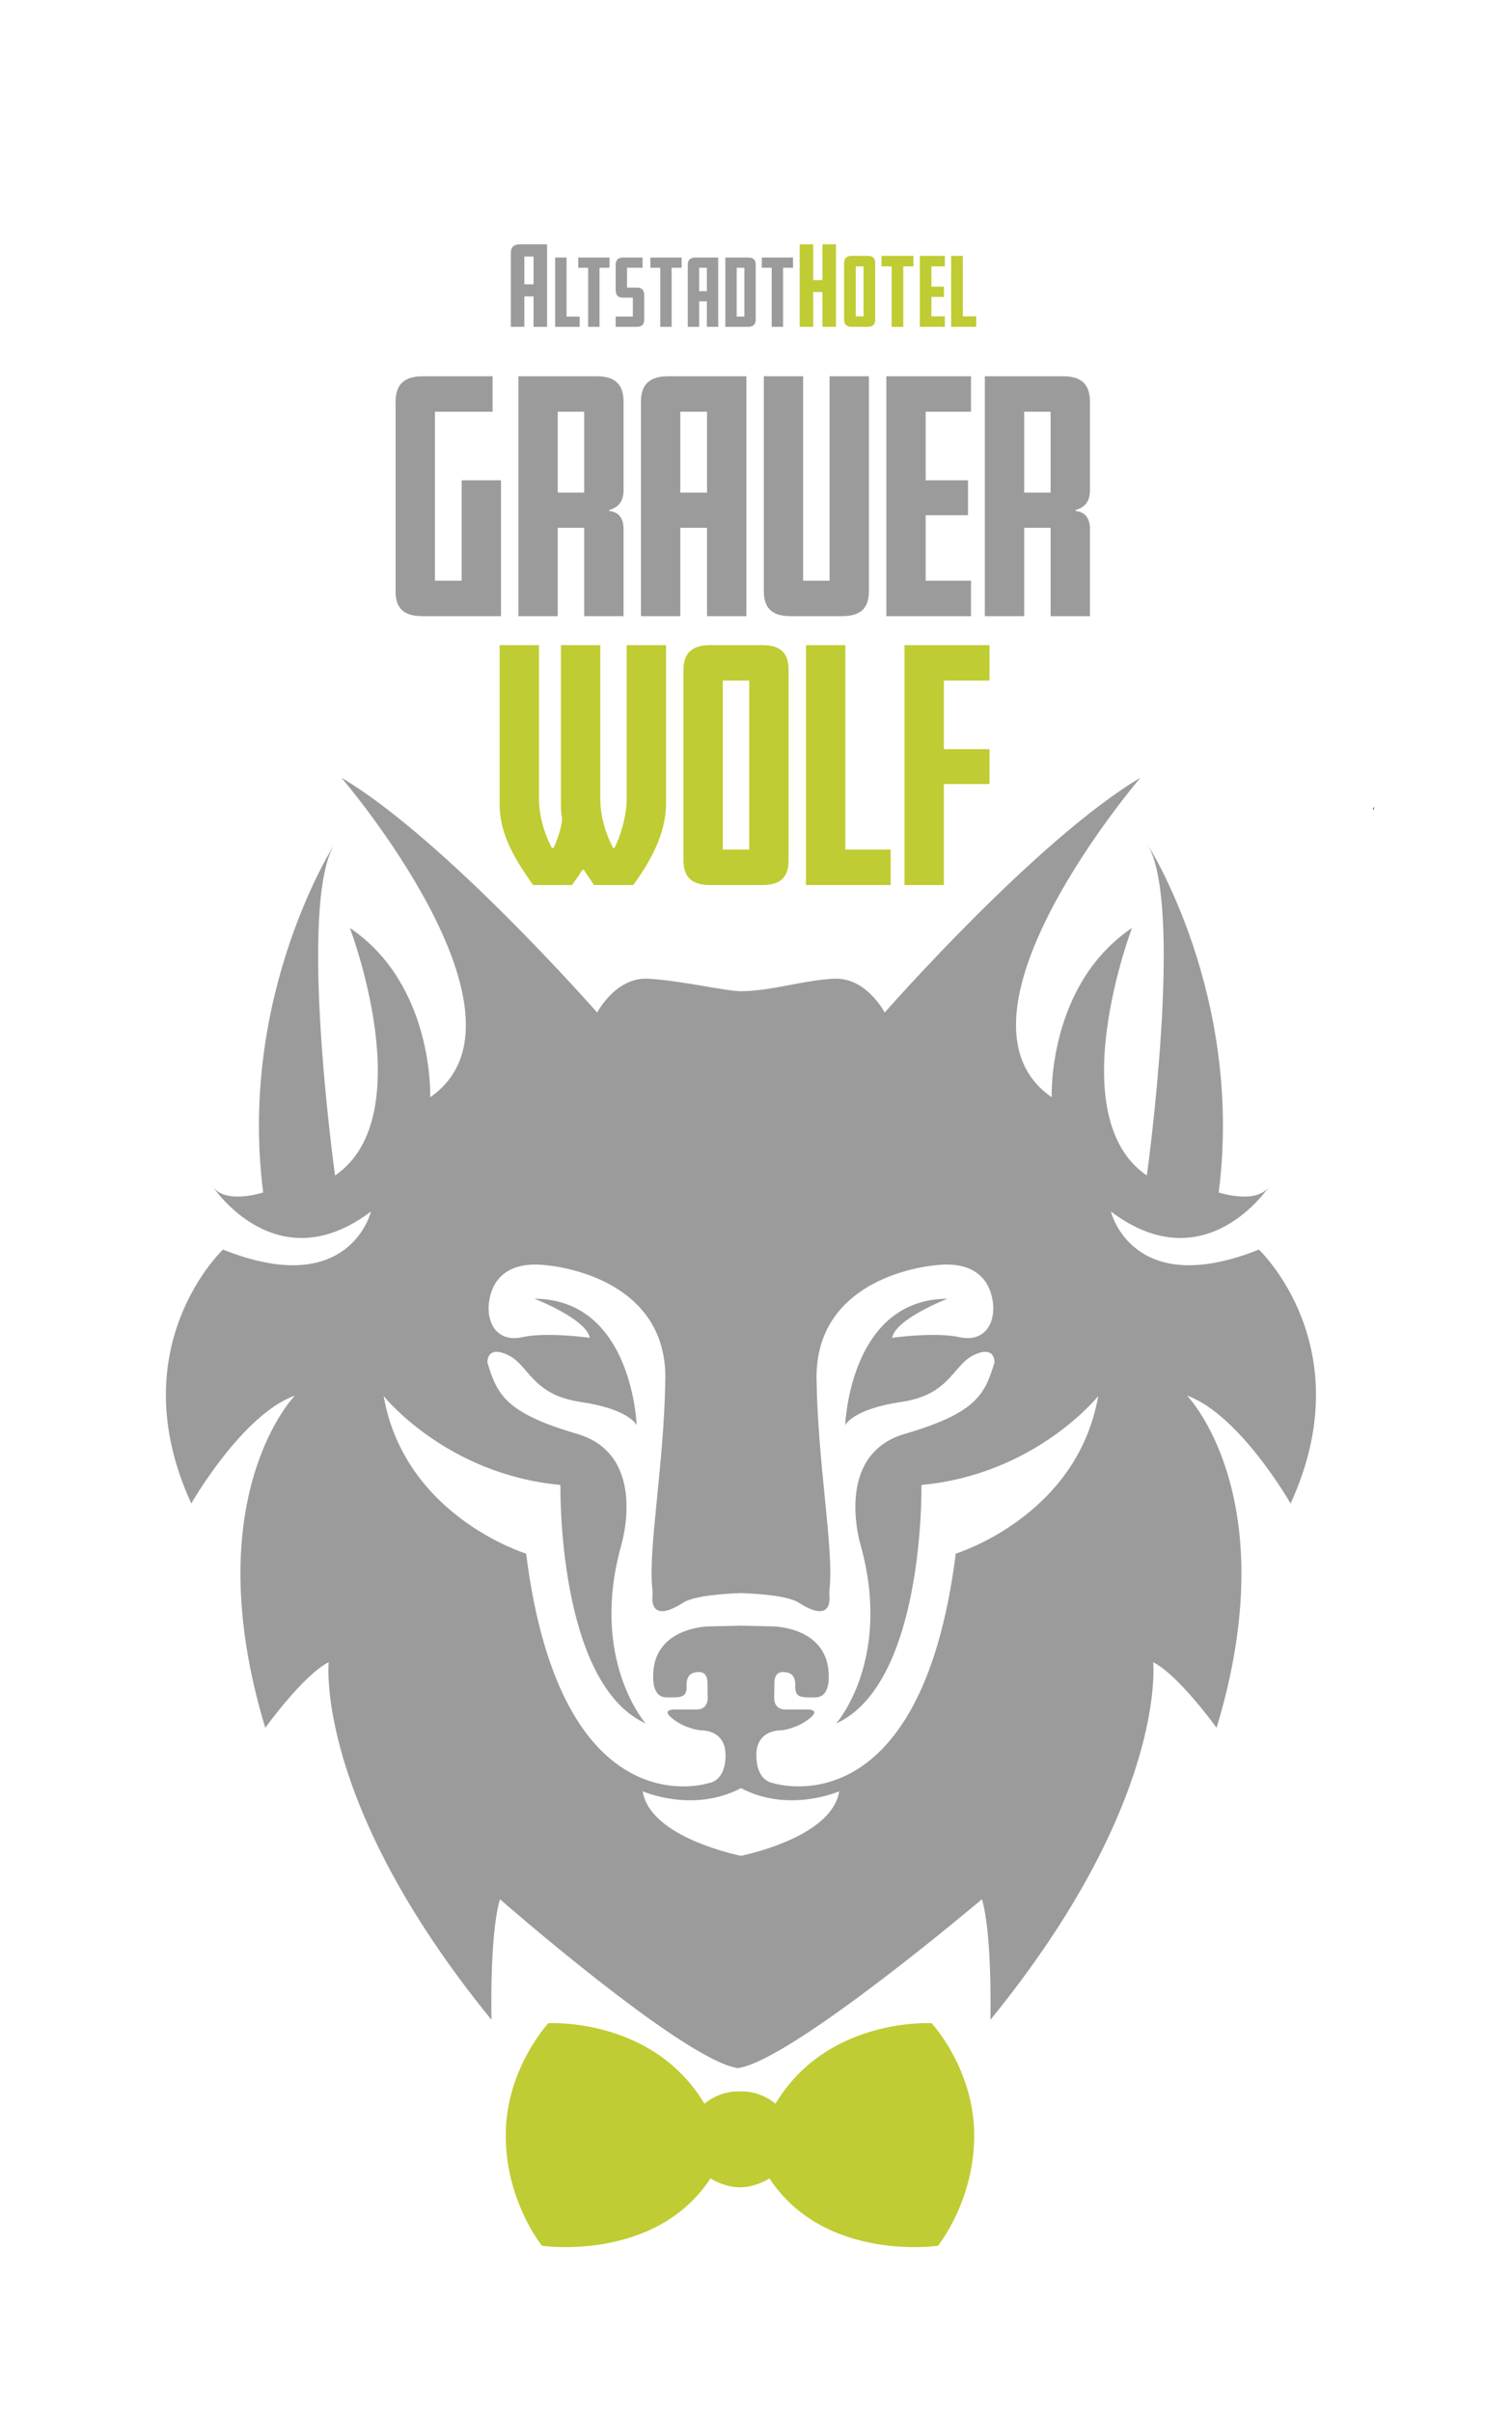 <?xml version="1.0" encoding="UTF-8" standalone="no"?>
<!-- Created with Inkscape (http://www.inkscape.org/) -->

<svg
   version="1.1"
   id="svg2"
   width="975.441"
   height="1555.173"
   viewBox="0 0 975.441 1555.173"
   xmlns="http://www.w3.org/2000/svg"
   xmlns:svg="http://www.w3.org/2000/svg">
  <defs
     id="defs6">
    <clipPath
       clipPathUnits="userSpaceOnUse"
       id="clipPath16">
      <path
         d="M 0,1166.384 H 731.581 V 0 H 0 Z"
         id="path14" />
    </clipPath>
  </defs>
  <g
     id="g8"
     transform="matrix(1.333,0,0,-1.333,0,1555.173)">
    <g
       id="g10">
      <g
         id="g12"
         clip-path="url(#clipPath16)">
        <path
           d="m 258.22,1042.649 h -4.45 v -13.45 h 4.45 z m 6.55,-34.002 h -6.55 v 14.702 h -4.451 v -14.702 h -6.55 v 35.653 c 0,3.05 1.6,4.25 4.55,4.25 h 13.001 z"
           style="fill:#9b9b9b;fill-opacity:1;fill-rule:nonzero;stroke:none"
           id="path18" />
        <g
           id="g20"
           transform="translate(280.533,1008.64)">
          <path
             d="m 0,0 h -11.846 v 33.521 h 5.503 V 4.957 l 6.343,0 z"
             style="fill:#9b9b9b;fill-opacity:1;fill-rule:nonzero;stroke:none"
             id="path22" />
        </g>
        <g
           id="g24"
           transform="translate(294.981,1037.205)">
          <path
             d="m 0,0 h -4.831 v -28.565 h -5.503 V 0 h -4.789 V 4.956 H 0 Z"
             style="fill:#9b9b9b;fill-opacity:1;fill-rule:nonzero;stroke:none"
             id="path26" />
        </g>
        <g
           id="g28"
           transform="translate(311.781,1012.084)">
          <path
             d="M 0,0 C 0,-2.521 -1.302,-3.444 -3.739,-3.444 H -13.82 v 4.957 h 8.317 v 9.157 h -4.789 c -2.562,0 -3.528,1.303 -3.528,3.781 v 12.056 c 0,2.562 1.302,3.57 3.78,3.57 h 9.242 v -4.956 h -7.519 v -9.578 h 4.789 C -0.966,15.543 0,14.199 0,11.721 Z"
             style="fill:#9b9b9b;fill-opacity:1;fill-rule:nonzero;stroke:none"
             id="path30" />
        </g>
        <g
           id="g32"
           transform="translate(329.883,1037.205)">
          <path
             d="m 0,0 h -4.831 v -28.565 h -5.503 V 0 h -4.789 V 4.956 H 0 Z"
             style="fill:#9b9b9b;fill-opacity:1;fill-rule:nonzero;stroke:none"
             id="path34" />
        </g>
        <path
           d="m 342.104,1037.205 h -3.739 v -11.301 h 3.739 z m 5.503,-28.565 h -5.503 v 12.35 h -3.739 v -12.35 h -5.503 v 29.951 c 0,2.562 1.344,3.57 3.823,3.57 h 10.922 z"
           style="fill:#9b9b9b;fill-opacity:1;fill-rule:nonzero;stroke:none"
           id="path36" />
        <path
           d="m 360.247,1037.205 h -3.697 v -23.608 h 3.697 z m 5.503,-25.121 c 0,-2.311 -1.302,-3.444 -3.696,-3.444 h -11.006 v 33.521 h 11.006 c 2.31,0 3.696,-0.924 3.696,-3.444 z"
           style="fill:#9b9b9b;fill-opacity:1;fill-rule:nonzero;stroke:none"
           id="path38" />
        <g
           id="g40"
           transform="translate(383.81,1037.205)">
          <path
             d="m 0,0 h -4.831 v -28.565 h -5.503 V 0 h -4.789 V 4.956 H 0 Z"
             style="fill:#9b9b9b;fill-opacity:1;fill-rule:nonzero;stroke:none"
             id="path42" />
        </g>
        <g
           id="g44"
           transform="translate(404.572,1008.648)">
          <path
             d="M 0,0 H -6.55 V 16.801 H -11 V 0 h -6.551 V 39.902 H -11 v -17.3 h 4.45 v 17.3 H 0 Z"
             style="fill:#bfcc33;fill-opacity:1;fill-rule:nonzero;stroke:none"
             id="path46" />
        </g>
        <path
           d="m 417.935,1037.88 h -3.784 v -24.165 h 3.784 z m 5.633,-25.713 c 0,-2.451 -1.204,-3.526 -3.741,-3.526 h -7.525 c -2.408,0 -3.784,0.989 -3.784,3.526 v 27.261 c 0,2.365 1.247,3.526 3.784,3.526 h 7.525 c 2.451,0 3.741,-0.989 3.741,-3.526 z"
           style="fill:#bfcc33;fill-opacity:1;fill-rule:nonzero;stroke:none"
           id="path48" />
        <g
           id="g50"
           transform="translate(442.101,1037.88)">
          <path
             d="m 0,0 h -4.945 v -29.239 h -5.633 V 0 H -15.48 V 5.074 H 0 Z"
             style="fill:#bfcc33;fill-opacity:1;fill-rule:nonzero;stroke:none"
             id="path52" />
        </g>
        <g
           id="g54"
           transform="translate(457.279,1008.641)">
          <path
             d="M 0,0 H -12.125 V 34.313 H 0 V 29.239 H -6.493 V 19.436 H -0.43 V 14.448 H -6.493 V 5.074 l 6.493,0 z"
             style="fill:#bfcc33;fill-opacity:1;fill-rule:nonzero;stroke:none"
             id="path56" />
        </g>
        <g
           id="g58"
           transform="translate(472.457,1008.641)">
          <path
             d="m 0,0 h -12.125 v 34.313 h 5.632 V 5.074 l 6.493,0 z"
             style="fill:#bfcc33;fill-opacity:1;fill-rule:nonzero;stroke:none"
             id="path60" />
        </g>
        <g
           id="g62"
           transform="translate(242.473,868.743)">
          <path
             d="m 0,0 h -37.938 c -8.43,0 -13.082,3.197 -13.082,11.919 v 91.719 c 0,8.867 4.652,12.355 13.228,12.355 H -4.07 V 98.842 H -31.978 V 17.151 h 12.936 V 65.7 L 0,65.7 Z"
             style="fill:#9b9b9b;fill-opacity:1;fill-rule:nonzero;stroke:none"
             id="path64" />
        </g>
        <path
           d="m 282.735,967.585 h -12.792 v -39.101 h 12.792 z m 19.042,-98.842 h -19.042 v 42.735 h -12.791 v -42.735 h -19.042 v 115.993 h 37.793 c 8.575,0 13.082,-3.488 13.082,-12.355 v -42.735 c 0,-5.668 -2.617,-8.285 -6.977,-9.592 v -0.437 c 4.215,-0.435 6.977,-3.053 6.977,-8.721 z"
           style="fill:#9b9b9b;fill-opacity:1;fill-rule:nonzero;stroke:none"
           id="path66" />
        <path
           d="m 342.184,967.585 h -12.937 v -39.101 h 12.937 z m 19.041,-98.842 h -19.041 v 42.735 h -12.937 v -42.735 h -19.041 v 103.638 c 0,8.867 4.651,12.355 13.227,12.355 h 37.792 z"
           style="fill:#9b9b9b;fill-opacity:1;fill-rule:nonzero;stroke:none"
           id="path68" />
        <g
           id="g70"
           transform="translate(420.529,880.953)">
          <path
             d="m 0,0 c 0,-8.867 -4.506,-12.21 -13.082,-12.21 h -24.71 c -8.577,0 -13.083,3.343 -13.083,12.21 v 103.783 h 19.042 V 4.941 h 12.791 v 98.842 H 0 Z"
             style="fill:#9b9b9b;fill-opacity:1;fill-rule:nonzero;stroke:none"
             id="path72" />
        </g>
        <g
           id="g74"
           transform="translate(469.948,868.743)">
          <path
             d="M 0,0 H -40.99 V 115.993 H 0 V 98.842 H -21.949 V 65.7 H -1.454 V 48.839 H -21.949 V 17.151 l 21.949,0 z"
             style="fill:#9b9b9b;fill-opacity:1;fill-rule:nonzero;stroke:none"
             id="path76" />
        </g>
        <path
           d="m 508.465,967.585 h -12.791 v -39.101 h 12.791 z m 19.042,-98.842 h -19.042 v 42.735 h -12.791 v -42.735 h -19.042 v 115.993 h 37.793 c 8.575,0 13.082,-3.488 13.082,-12.355 v -42.735 c 0,-5.668 -2.617,-8.285 -6.977,-9.592 v -0.437 c 4.215,-0.435 6.977,-3.053 6.977,-8.721 z"
           style="fill:#9b9b9b;fill-opacity:1;fill-rule:nonzero;stroke:none"
           id="path78" />
        <g
           id="g80"
           transform="translate(322.344,778.134)">
          <path
             d="m 0,0 c 0,-14.826 -7.849,-28.344 -15.844,-39.391 h -19.041 c -1.599,2.326 -3.198,4.797 -4.943,7.413 h -0.581 c -1.599,-2.47 -3.488,-5.233 -5.087,-7.413 h -18.897 c -7.413,10.756 -16.134,23.403 -16.134,38.81 v 77.184 h 19.042 V 2.472 c 0,-10.03 3.633,-19.188 6.25,-23.984 h 0.727 c 1.453,2.762 3.779,9.012 4.215,13.954 -0.436,2.471 -0.582,4.361 -0.582,6.977 v 77.184 h 19.042 V 2.472 c 0,-10.03 3.634,-19.188 6.25,-23.984 h 0.582 c 2.616,4.796 5.959,15.116 5.959,23.984 v 74.131 l 19.042,0 z"
             style="fill:#bfcc33;fill-opacity:1;fill-rule:nonzero;stroke:none"
             id="path82" />
        </g>
        <path
           d="m 362.606,837.585 h -12.792 v -81.69 h 12.792 z m 19.042,-86.923 c 0,-8.285 -4.07,-11.919 -12.646,-11.919 h -25.438 c -8.139,0 -12.791,3.343 -12.791,11.919 v 92.155 c 0,7.995 4.216,11.919 12.791,11.919 h 25.438 c 8.285,0 12.646,-3.342 12.646,-11.919 z"
           style="fill:#bfcc33;fill-opacity:1;fill-rule:nonzero;stroke:none"
           id="path84" />
        <g
           id="g86"
           transform="translate(431.067,738.743)">
          <path
             d="m 0,0 h -40.99 v 115.993 h 19.041 V 17.151 l 21.949,0 z"
             style="fill:#bfcc33;fill-opacity:1;fill-rule:nonzero;stroke:none"
             id="path88" />
        </g>
        <g
           id="g90"
           transform="translate(478.887,787.582)">
          <path
             d="M 0,0 H -22.094 V -48.839 H -41.136 V 67.154 H 0 V 50.003 H -22.094 V 16.861 l 22.094,0 z"
             style="fill:#bfcc33;fill-opacity:1;fill-rule:nonzero;stroke:none"
             id="path92" />
        </g>
        <g
           id="g94"
           transform="translate(664.827,774.859)">
          <path
             d="m 0,0 0.302,1.673 -0.7,-0.721 z"
             style="fill:#0d7d7f;fill-opacity:1;fill-rule:nonzero;stroke:none"
             id="path96" />
        </g>
        <g
           id="g98"
           transform="translate(462.558,415.475)">
          <path
             d="m 0,0 c -17.026,-134.928 -88.596,-110.893 -88.596,-110.893 0,0 -7.012,0.641 -7.837,11.318 -0.051,0.667 -0.081,1.37 -0.081,2.118 0,12.716 12.117,11.996 12.117,11.996 0,0 7.437,0.72 13.676,5.759 6.238,5.038 -2.52,4.318 -2.52,4.318 h -9.237 c -5.998,0 -5.398,5.999 -5.398,5.999 0,0 0,0.959 0.12,7.197 0.12,6.239 5.398,4.799 5.398,4.799 0,0 4.919,0.12 4.679,-6.238 -0.24,-6.358 2.879,-5.878 9.837,-5.878 6.958,0 6.358,9.957 6.358,9.957 0.24,24.233 -26.992,24.352 -26.992,24.352 l -14.846,0.344 v 0.03 l -0.643,-0.015 -0.643,0.015 -10e-4,-0.03 -14.845,-0.344 c 0,0 -27.232,-0.119 -26.992,-24.352 0,0 -0.6,-9.957 6.358,-9.957 6.958,0 10.077,-0.48 9.837,5.878 -0.24,6.358 4.679,6.238 4.679,6.238 0,0 5.278,1.44 5.398,-4.799 0.12,-6.238 0.12,-7.197 0.12,-7.197 0,0 0.6,-5.999 -5.398,-5.999 h -9.237 c 0,0 -8.758,0.72 -2.52,-4.318 6.239,-5.039 13.676,-5.759 13.676,-5.759 0,0 12.117,0.72 12.117,-11.996 0,-0.811 -0.033,-1.571 -0.093,-2.288 -0.885,-10.516 -7.825,-11.148 -7.825,-11.148 0,0 -71.57,-24.035 -88.596,110.893 0,0 -58.739,17.877 -68.954,76.19 0,0 30.22,-37.882 85.554,-42.99 0,0 -1.703,-95.769 41.287,-115.349 0,0 -27.241,30.646 -11.918,85.98 0,0 13.621,43.841 -21.282,54.056 -34.903,10.216 -38.733,19.154 -43.415,34.477 0,0 -0.227,3.439 2.251,4.726 1.432,0.743 3.765,0.77 7.574,-1.008 10.399,-4.853 11.509,-19.273 35.219,-22.739 23.711,-3.467 27.177,-11.232 27.177,-11.232 0,0 -2.015,60.911 -49.49,61.135 0,0 25.141,-9.721 26.784,-18.898 0.634,-0.078 0.344,0.433 0,0 -4.288,0.573 -21.677,2.653 -32.606,0.311 -5.564,-1.192 -9.626,0.087 -12.309,2.737 -3.366,3.322 -4.562,8.801 -3.815,14.282 1.344,9.854 7.838,19.483 26.201,17.915 18.363,-1.567 59.791,-12.316 59.119,-55.312 -0.654,-41.874 -8.53,-82.687 -6.252,-101.75 0.109,-0.906 0.121,-1.812 0.033,-2.72 -0.346,-3.578 -0.052,-13.1 14.952,-3.467 6.363,4.084 27.648,4.542 27.855,4.561 0.207,-0.019 21.492,-0.477 27.854,-4.561 14.612,-9.381 15.274,-0.597 14.978,3.174 -0.098,1.253 -0.038,2.509 0.09,3.759 1.995,19.367 -5.688,59.668 -6.334,101.004 -0.672,42.996 40.756,53.745 59.119,55.312 18.363,1.568 24.857,-8.061 26.201,-17.915 0.943,-6.917 -1.209,-13.827 -6.911,-16.406 -2.42,-1.094 -5.476,-1.414 -9.213,-0.613 -10.929,2.342 -28.318,0.262 -32.606,-0.311 -0.048,-0.27 -0.632,-0.084 0,0 1.643,9.177 26.784,18.898 26.784,18.898 -44.09,-0.208 -48.972,-52.758 -49.444,-60.25 -0.036,-0.575 -0.046,-0.885 -0.046,-0.885 0,0 3.466,7.765 27.177,11.232 23.71,3.466 24.82,17.886 35.219,22.739 1.639,0.765 3.004,1.195 4.143,1.379 6.088,0.985 5.682,-5.097 5.682,-5.097 C 14.046,77.041 10.215,68.103 -24.687,57.887 -59.59,47.672 -45.969,3.831 -45.969,3.831 -30.646,-51.503 -57.887,-82.149 -57.887,-82.149 -14.897,-62.569 -16.6,33.2 -16.6,33.2 38.733,38.308 68.954,76.19 68.954,76.19 58.739,17.877 0,0 0,0 m -103.965,-146.141 c -7.416,1.595 -44.289,10.536 -47.556,31.227 0,0 24.24,-10.741 47.556,1.518 23.316,-12.259 47.556,-1.518 47.556,-1.518 -3.267,-20.691 -40.14,-29.632 -47.556,-31.227 M 162.052,24.227 c 34.788,75.715 -15.348,122.781 -15.348,122.781 -61.391,-24.556 -71.622,18.417 -71.622,18.417 46.043,-34.788 76.738,12.279 76.738,12.279 -6.139,-9.209 -24.556,-3.07 -24.556,-3.07 12.278,96.179 -34.788,168.824 -34.788,168.824 18.417,-28.648 0,-160.639 0,-160.639 -41.951,28.65 -7.163,119.712 -7.163,119.712 -40.927,-27.625 -38.88,-81.854 -38.88,-81.854 -56.275,38.881 42.973,154.5 42.973,154.5 C 39.27,345.505 -34.398,261.604 -34.398,261.604 c 0,0 -8.866,17.175 -24.583,16.369 -15.614,-0.801 -29.332,-5.88 -44.984,-6.035 -7.414,0 -29.37,5.234 -44.984,6.035 -15.717,0.806 -24.583,-16.369 -24.583,-16.369 0,0 -73.668,83.901 -123.804,113.573 0,0 99.248,-115.619 42.973,-154.5 0,0 2.047,54.229 -38.88,81.854 0,0 34.788,-91.062 -7.163,-119.712 0,0 -18.417,131.991 0,160.639 0,0 -47.066,-72.645 -34.788,-168.824 0,0 -18.417,-6.139 -24.556,3.07 0,0 30.695,-47.067 76.738,-12.279 0,0 -10.231,-42.973 -71.622,-18.417 0,0 -50.136,-47.066 -15.348,-122.781 0,0 24.556,42.973 50.136,52.182 0,0 -48.089,-49.113 -14.325,-160.639 0,0 18.418,25.579 30.696,31.719 0,0 -7.163,-67.531 78.784,-172.918 0,0 -1.023,40.928 4.093,58.321 0,0 86.862,-76.031 114.149,-81.489 0,0 0.678,-0.209 1.032,-0.17 0.355,-0.039 1.033,0.17 1.033,0.17 27.287,5.458 117.052,81.489 117.052,81.489 5.116,-17.393 4.092,-58.321 4.092,-58.321 85.947,105.387 78.785,172.918 78.785,172.918 12.278,-6.14 30.696,-31.719 30.696,-31.719 C 160.005,27.296 111.916,76.409 111.916,76.409 137.495,67.2 162.052,24.227 162.052,24.227"
             style="fill:#9b9b9b;fill-opacity:1;fill-rule:nonzero;stroke:none"
             id="path100" />
        </g>
        <g
           id="g102"
           transform="translate(450.879,188.422)">
          <path
             d="m 0,0 c 0,0 -50.372,3.053 -75.558,-38.924 0,0 -6.248,5.675 -15.444,5.938 h -3.502 c -9.195,-0.263 -15.443,-5.938 -15.443,-5.938 C -135.133,3.053 -185.506,0 -185.506,0 c 0,0 -20.606,-22.133 -20.606,-54.188 0,-32.056 17.554,-53.426 17.554,-53.426 0,0 54.738,-8.093 81.557,32.588 0,0 5.864,-4.088 13.89,-4.326 l -10e-4,-0.023 c 0.122,0 0.238,0.01 0.359,0.012 0.121,-0.002 0.238,-0.012 0.36,-0.012 l -0.001,0.023 c 8.025,0.238 13.889,4.326 13.889,4.326 26.819,-40.681 81.558,-32.588 81.558,-32.588 0,0 17.554,21.37 17.554,53.426 C 20.607,-22.133 0,0 0,0"
             style="fill:#bfcc33;fill-opacity:1;fill-rule:nonzero;stroke:none"
             id="path104" />
        </g>
      </g>
    </g>
  </g>
</svg>
